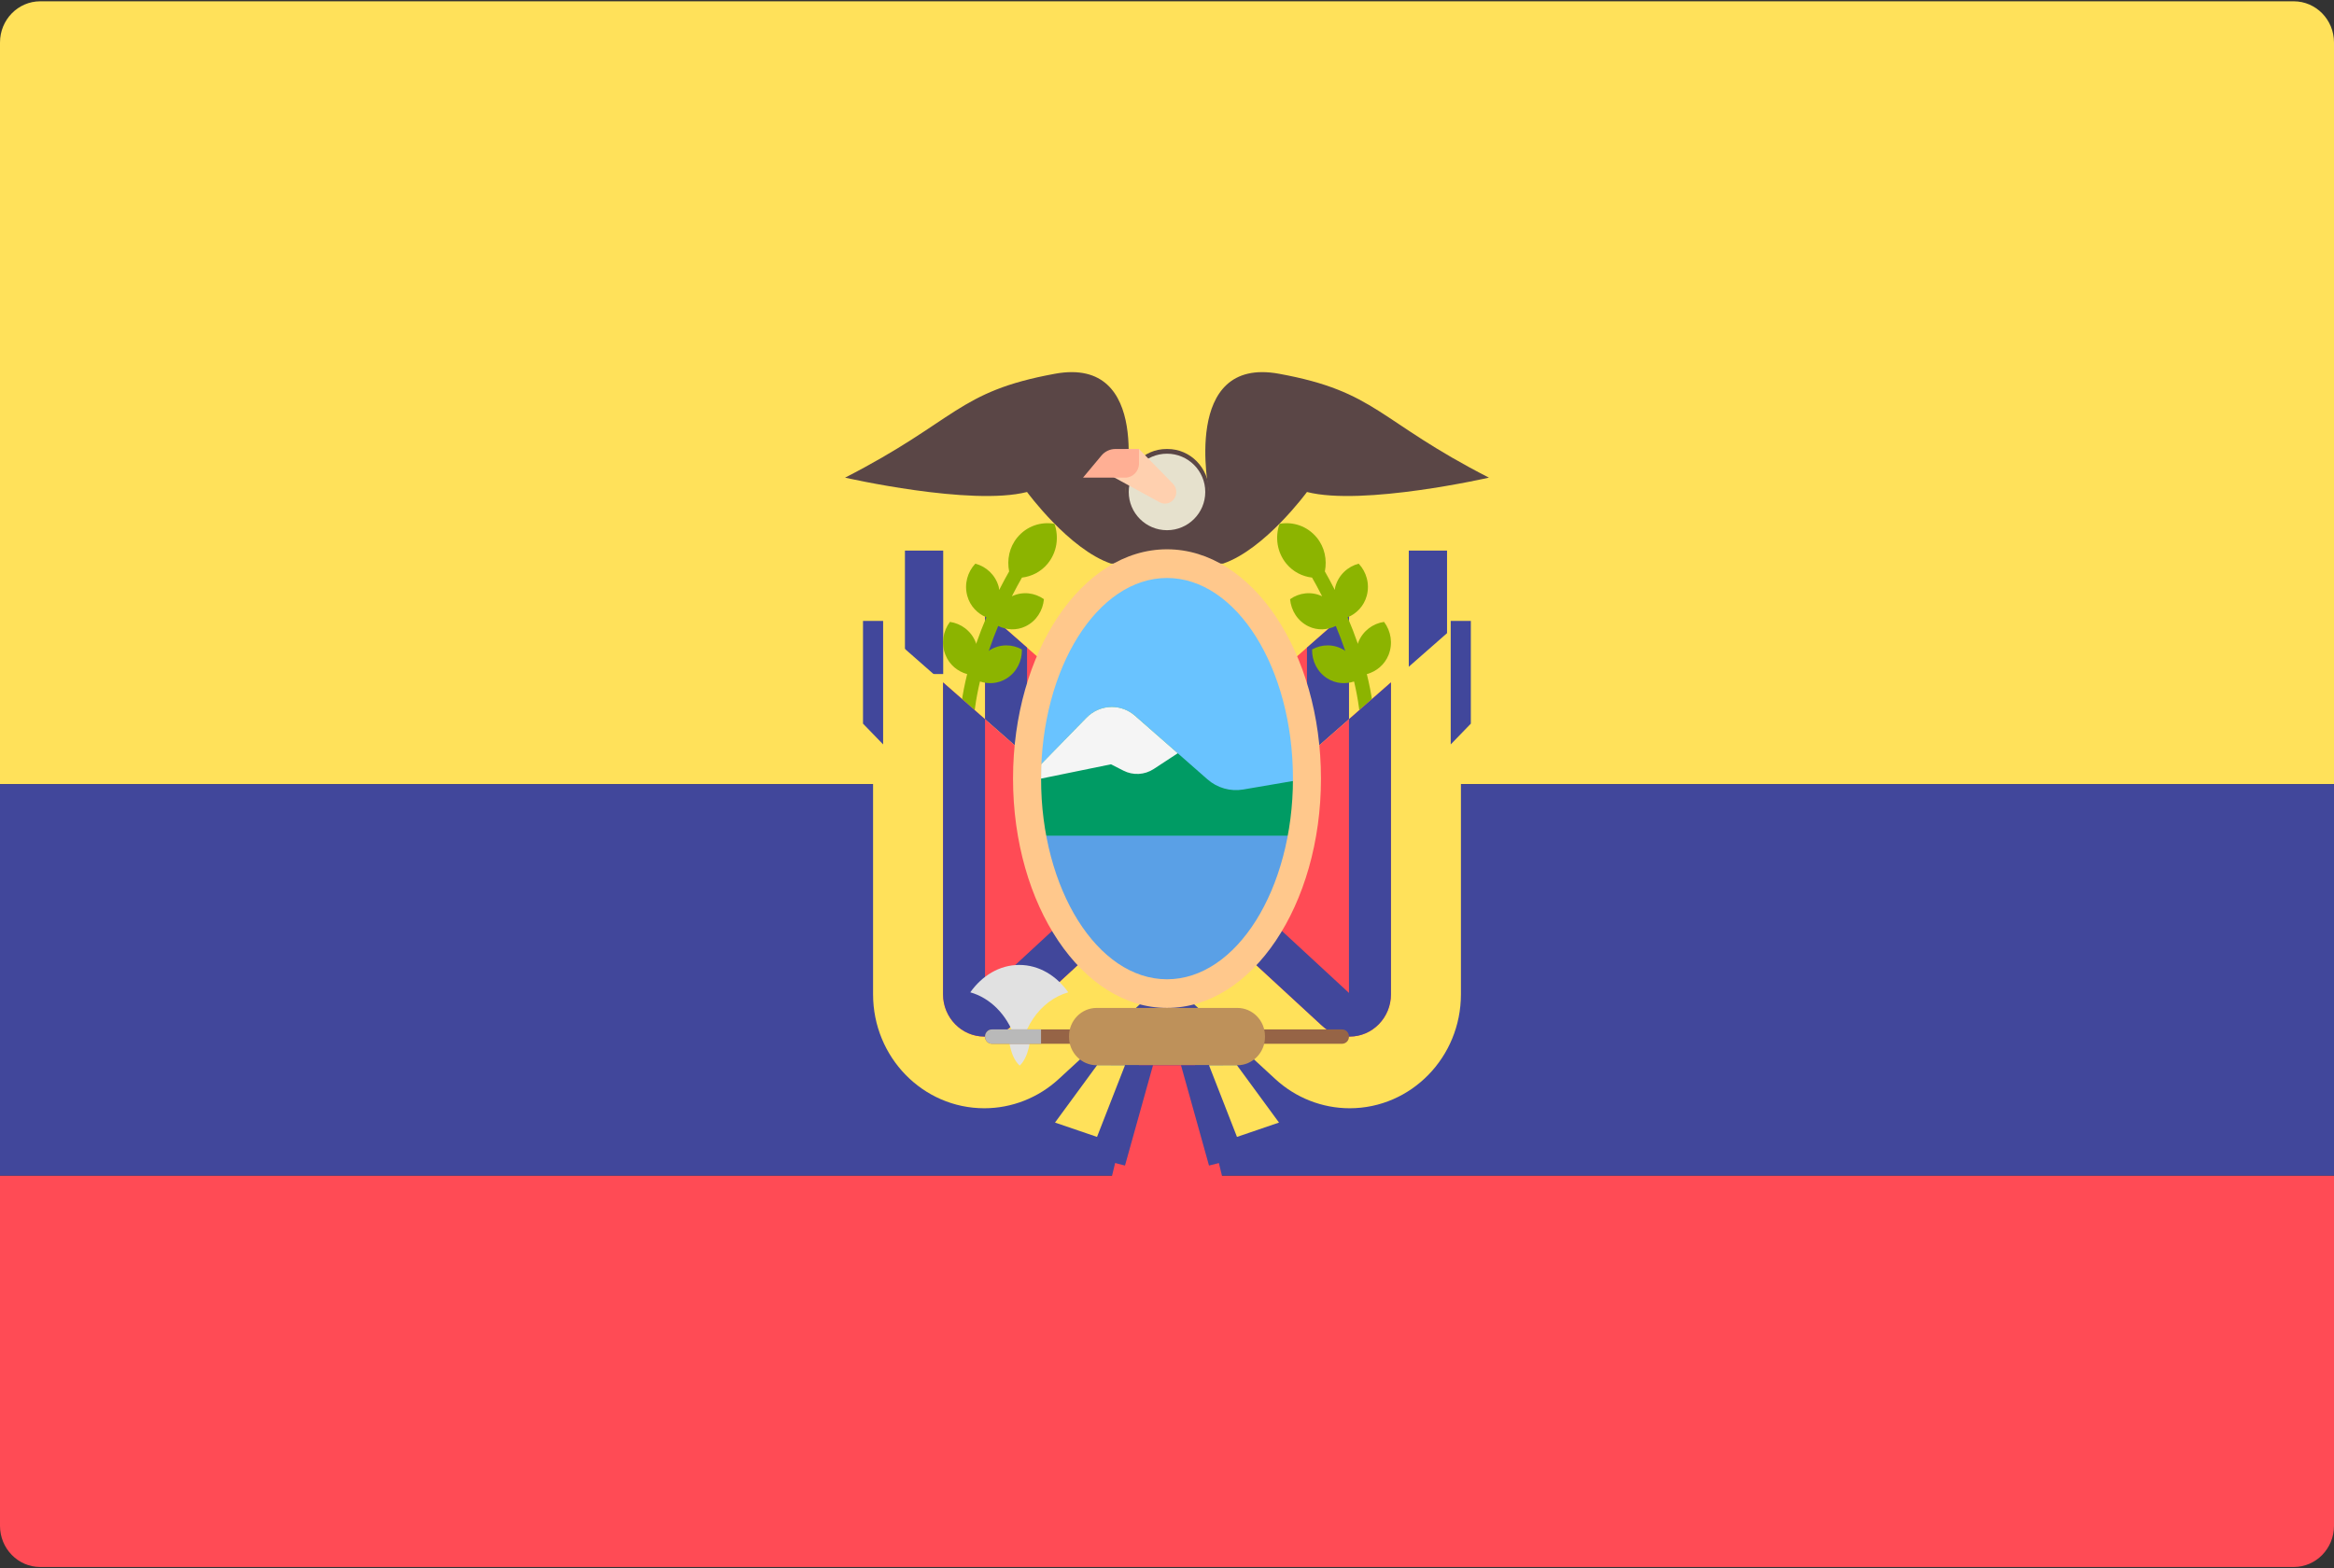 <?xml version="1.0" encoding="UTF-8"?>
<svg width="61px" height="41px" viewBox="0 0 61 41" version="1.1" xmlns="http://www.w3.org/2000/svg" xmlns:xlink="http://www.w3.org/1999/xlink">
    <rect x="0" y="0" width="61" height="41" fill="#333333" stroke="none"/>
    <title>78B36945-C62C-447F-952A-A814BF208A15</title>
    <g id="Auto-assign-Emails-v3" stroke="none" stroke-width="1" fill="none" fill-rule="evenodd">
        <g id="Matific-games-Select-Country-" transform="translate(-202, -971)" fill-rule="nonzero">
            <g id="ecuador" transform="translate(202, 971)">
                <path d="M61,30.733 L0,30.733 L0,39.889 C0,40.484 0.471,40.966 1.052,40.966 L59.948,40.966 C60.529,40.966 61,40.484 61,39.889 L61,30.733 L61,30.733 Z" id="Path" fill="#FF4B55"></path>
                <path d="M61,20.5 L0,20.5 L0,1.111 C0,0.516 0.471,0.034 1.052,0.034 L59.948,0.034 C60.529,0.034 61,0.516 61,1.111 L61,20.5 L61,20.5 Z" id="Path" fill="#FFE15A"></path>
                <rect id="Rectangle" fill="#41479B" x="0" y="20.5" width="61" height="10.233"></rect>
                <path d="M29.402,21.105 L37.085,14.36 L37.085,24.121 C37.085,25.766 35.783,27.099 34.177,27.099 L34.177,27.099 C33.458,27.099 32.765,26.827 32.231,26.335 L29.402,23.727 L29.402,21.105 L29.402,21.105 Z" id="Path" fill="#FFE15A"></path>
                <path d="M33.455,24.942 L31.232,22.893 L31.232,19.499 L35.256,15.966 L35.256,18.434 L35.256,24.121 C35.256,24.73 34.772,25.226 34.177,25.226 C33.91,25.226 33.653,25.125 33.455,24.942 Z" id="Path" fill="#FF4B55"></path>
                <path d="M32.329,18.536 L32.329,22.394 L34.158,24.085 L34.158,18.41 L34.158,16.93 L35.256,15.966 L35.256,18.434 L35.256,24.121 C35.256,24.73 34.772,25.226 34.177,25.226 C33.91,25.226 33.653,25.125 33.455,24.942 L31.232,22.893 L31.232,19.499 L32.329,18.536 Z" id="Path" fill="#41479B"></path>
                <path d="M31.598,21.105 L23.915,14.36 L23.915,24.121 C23.915,25.766 25.217,27.099 26.823,27.099 L26.823,27.099 C27.542,27.099 28.235,26.827 28.769,26.335 L31.598,23.727 L31.598,21.105 Z" id="Path" fill="#FFE15A"></path>
                <path d="M27.545,24.942 L29.768,22.893 L29.768,19.499 L25.744,15.966 L25.744,18.434 L25.744,24.121 C25.744,24.73 26.228,25.226 26.823,25.226 C27.09,25.226 27.347,25.125 27.545,24.942 Z" id="Path" fill="#FF4B55"></path>
                <g id="Group" transform="translate(23.59, 14.277)" fill="#41479B">
                    <path d="M5.081,4.259 L5.081,8.117 L3.252,9.808 L3.252,4.134 L3.252,2.653 L2.155,1.69 L2.155,4.157 L2.155,9.844 C2.155,10.454 2.639,10.949 3.233,10.949 C3.5,10.949 3.757,10.849 3.955,10.666 L6.179,8.616 L6.179,5.222 L5.081,4.259 Z" id="Path"></path>
                    <rect id="Rectangle" x="13.229" y="0.117" width="1" height="3.227"></rect>
                    <rect id="Rectangle" x="0.061" y="0.117" width="1" height="3.227"></rect>
                </g>
                <g id="Group" transform="translate(22.041, 9.64)" fill="#5A4646">
                    <path d="M7.361,3.222 C7.361,3.222 8.093,-0.337 5.532,0.131 C2.972,0.599 2.972,1.348 0.045,2.847 C0.045,2.847 3.337,3.597 4.801,3.222 C4.801,3.222 5.898,4.721 6.996,5.095 L8.093,5.095 L7.361,3.222 Z" id="Path"></path>
                    <path d="M9.557,3.222 C9.557,3.222 8.825,-0.337 11.386,0.131 C13.946,0.599 13.946,1.348 16.873,2.847 C16.873,2.847 13.58,3.597 12.117,3.222 C12.117,3.222 11.02,4.721 9.922,5.095 L8.825,5.095 L9.557,3.222 Z" id="Path"></path>
                    <path d="M9.557,5.095 L7.362,5.095 L7.362,3.208 C7.362,2.595 7.847,2.098 8.446,2.098 L8.473,2.098 C9.071,2.098 9.557,2.595 9.557,3.208 L9.557,5.095 L9.557,5.095 Z" id="Path"></path>
                </g>
                <ellipse id="Oval" fill="#E6E1CD" cx="30.5" cy="12.861" rx="1" ry="1"></ellipse>
                <path d="M28.93,12.378 L30.306,13.13 C30.421,13.194 30.563,13.172 30.656,13.077 L30.656,13.077 C30.772,12.958 30.772,12.766 30.656,12.647 L29.768,11.738 L29.555,11.738 C29.21,11.738 28.93,12.024 28.93,12.378 L28.93,12.378 Z" id="Path" fill="#FFD0AF"></path>
                <path d="M29.407,12.487 L28.305,12.487 L28.787,11.909 C28.878,11.801 29.01,11.738 29.15,11.738 L29.768,11.738 L29.768,12.117 C29.768,12.321 29.607,12.487 29.407,12.487 Z" id="Path" fill="#FFAF94"></path>
                <g id="Group" transform="translate(24.543, 13.667)" fill="#8CB400">
                    <path d="M9.077,1.07 C8.83,0.77 8.777,0.372 8.898,0.027 C9.25,-0.036 9.623,0.085 9.87,0.385 C10.081,0.641 10.142,0.967 10.083,1.272 C10.156,1.399 10.245,1.563 10.343,1.756 C10.348,1.729 10.347,1.701 10.355,1.674 C10.441,1.363 10.682,1.143 10.967,1.069 C11.171,1.286 11.262,1.603 11.176,1.913 C11.102,2.18 10.911,2.374 10.678,2.472 C10.77,2.688 10.861,2.921 10.946,3.166 C10.951,3.152 10.951,3.137 10.957,3.123 C11.076,2.824 11.339,2.633 11.63,2.591 C11.809,2.829 11.867,3.154 11.748,3.454 C11.643,3.715 11.427,3.888 11.18,3.956 C11.307,4.47 11.392,5.016 11.392,5.565 L11.026,5.565 C11.026,5.086 10.954,4.607 10.846,4.149 C10.62,4.223 10.368,4.207 10.149,4.07 C9.883,3.903 9.742,3.609 9.749,3.311 C10.005,3.169 10.325,3.164 10.591,3.331 C10.601,3.337 10.607,3.346 10.617,3.353 C10.538,3.122 10.455,2.903 10.369,2.698 C10.15,2.804 9.891,2.821 9.654,2.707 C9.371,2.57 9.2,2.294 9.174,1.997 C9.413,1.828 9.729,1.787 10.011,1.921 C9.91,1.723 9.82,1.557 9.748,1.433 C9.496,1.403 9.254,1.284 9.077,1.07 Z" id="Path"></path>
                    <path d="M2.837,1.07 C3.084,0.77 3.137,0.372 3.016,0.027 C2.664,-0.036 2.291,0.085 2.044,0.385 C1.833,0.641 1.772,0.967 1.831,1.272 C1.758,1.399 1.669,1.563 1.571,1.756 C1.566,1.729 1.567,1.701 1.559,1.674 C1.473,1.363 1.232,1.143 0.947,1.069 C0.743,1.286 0.652,1.603 0.738,1.913 C0.812,2.18 1.003,2.374 1.236,2.472 C1.144,2.688 1.053,2.921 0.968,3.166 C0.963,3.152 0.963,3.137 0.957,3.123 C0.838,2.824 0.575,2.633 0.284,2.591 C0.105,2.829 0.047,3.154 0.167,3.454 C0.271,3.715 0.487,3.888 0.734,3.956 C0.607,4.47 0.523,5.016 0.523,5.565 L0.889,5.565 C0.889,5.086 0.96,4.607 1.069,4.149 C1.294,4.223 1.547,4.207 1.765,4.07 C2.031,3.903 2.172,3.609 2.165,3.311 C1.909,3.169 1.589,3.164 1.323,3.331 C1.313,3.337 1.307,3.346 1.298,3.353 C1.376,3.122 1.459,2.903 1.545,2.698 C1.765,2.804 2.023,2.821 2.26,2.707 C2.543,2.57 2.714,2.294 2.74,1.997 C2.501,1.828 2.185,1.787 1.903,1.921 C2.004,1.723 2.095,1.557 2.166,1.433 C2.418,1.403 2.66,1.284 2.837,1.07 Z" id="Path"></path>
                </g>
                <path d="M30.5,22.978 L22.818,16.234 L22.818,25.994 C22.818,27.639 24.12,28.973 25.726,28.973 L25.726,28.973 C26.444,28.973 27.137,28.7 27.671,28.208 L30.5,25.601 L30.5,22.978 Z" id="Path" fill="#FFE15A"></path>
                <path d="M26.448,26.816 L28.671,24.766 L28.671,21.372 L24.647,17.84 L24.647,20.307 L24.647,25.994 C24.647,26.604 25.131,27.099 25.726,27.099 C25.993,27.099 26.249,26.999 26.448,26.816 Z" id="Path" fill="#FF4B55"></path>
                <path d="M27.573,20.409 L27.573,24.267 L25.744,25.958 L25.744,20.284 L25.744,18.803 L24.647,17.84 L24.647,20.307 L24.647,25.994 C24.647,26.604 25.131,27.099 25.726,27.099 C25.993,27.099 26.249,26.999 26.448,26.816 L28.671,24.766 L28.671,21.372 L27.573,20.409 Z" id="Path" fill="#41479B"></path>
                <path d="M30.5,22.978 L38.182,16.234 L38.182,25.994 C38.182,27.639 36.88,28.973 35.274,28.973 L35.274,28.973 C34.556,28.973 33.863,28.7 33.329,28.208 L30.5,25.601 L30.5,22.978 Z" id="Path" fill="#FFE15A"></path>
                <path d="M34.552,26.816 L32.329,24.766 L32.329,21.372 L36.353,17.84 L36.353,20.307 L36.353,25.994 C36.353,26.604 35.869,27.099 35.274,27.099 C35.007,27.099 34.751,26.999 34.552,26.816 Z" id="Path" fill="#FF4B55"></path>
                <path d="M33.427,20.409 L33.427,24.267 L35.256,25.958 L35.256,20.284 L35.256,18.803 L36.353,17.84 L36.353,20.307 L36.353,25.994 C36.353,26.604 35.869,27.099 35.274,27.099 C35.007,27.099 34.751,26.999 34.552,26.816 L32.329,24.766 L32.329,21.372 L33.427,20.409 Z" id="Path" fill="#41479B"></path>
                <ellipse id="Oval" fill="#69C3FF" cx="30.5" cy="20.355" rx="3.658" ry="5.62"></ellipse>
                <path d="M27.208,21.854 L33.792,21.854 L34.158,20.355 L32.491,20.64 C32.157,20.697 31.815,20.6 31.557,20.374 L29.665,18.712 C29.496,18.564 29.28,18.482 29.057,18.482 L29.057,18.482 C28.81,18.482 28.573,18.583 28.398,18.762 L27.208,19.981 L27.208,21.854 L27.208,21.854 Z" id="Path" fill="#009B64"></path>
                <path d="M30.153,20.104 L30.781,19.692 L29.664,18.712 C29.495,18.563 29.28,18.482 29.057,18.482 L29.057,18.482 C28.81,18.482 28.572,18.583 28.397,18.762 L27.207,19.981 L27.207,20.355 L29.036,19.981 L29.36,20.146 C29.613,20.276 29.914,20.26 30.153,20.104 Z" id="Path" fill="#F5F5F5"></path>
                <polygon id="Path" fill="#5AA0E6" points="27.208 21.854 27.573 24.102 29.402 25.975 30.5 25.975 31.963 25.601 33.427 24.102 33.792 21.854"></polygon>
                <path d="M30.5,26.35 C28.281,26.35 26.476,23.661 26.476,20.355 C26.476,17.05 28.281,14.36 30.5,14.36 C32.719,14.36 34.524,17.05 34.524,20.355 C34.524,23.661 32.719,26.35 30.5,26.35 Z M30.5,15.11 C28.685,15.11 27.208,17.463 27.208,20.355 C27.208,23.248 28.685,25.601 30.5,25.601 C32.315,25.601 33.792,23.248 33.792,20.355 C33.792,17.463 32.315,15.11 30.5,15.11 Z" id="Shape" fill="#FFC88C"></path>
                <g id="Group" transform="translate(25.258, 25.137)" fill="#E1E1E1">
                    <path d="M2.661,0.805 C2.355,0.371 1.898,0.089 1.381,0.089 C0.864,0.089 0.408,0.371 0.101,0.805 C0.624,0.953 1.052,1.388 1.255,1.961 C1.336,2.192 1.381,2.446 1.381,2.712 C1.381,1.785 1.928,1.013 2.661,0.805 Z" id="Path"></path>
                    <path d="M1.672,1.987 C1.672,1.987 1.643,2.486 1.393,2.721 L1.383,2.712 C1.132,2.478 1.104,1.978 1.104,1.978 L1.672,1.987 Z" id="Path"></path>
                </g>
                <path d="M35.075,27.287 L25.925,27.287 C25.825,27.287 25.744,27.204 25.744,27.102 L25.744,27.097 C25.744,26.995 25.825,26.912 25.925,26.912 L35.075,26.912 C35.175,26.912 35.256,26.995 35.256,27.097 L35.256,27.102 C35.256,27.204 35.175,27.287 35.075,27.287 Z" id="Path" fill="#966446"></path>
                <path d="M32.338,27.849 L28.662,27.849 C28.263,27.849 27.939,27.517 27.939,27.108 L27.939,27.09 C27.939,26.681 28.263,26.35 28.662,26.35 L32.338,26.35 C32.737,26.35 33.061,26.681 33.061,27.09 L33.061,27.108 C33.061,27.517 32.737,27.849 32.338,27.849 Z" id="Path" fill="#BE915A"></path>
                <path d="M27.208,26.912 L25.927,26.912 C25.826,26.912 25.745,26.996 25.745,27.099 C25.745,27.203 25.826,27.287 25.927,27.287 L27.208,27.287 L27.208,26.912 Z" id="Path" fill="#B9B9B9"></path>
                <polygon id="Path" fill="#FF4B55" points="30.5 27.849 30.5 31.272 29.037 30.846 29.768 27.849"></polygon>
                <polygon id="Path" fill="#41479B" points="30.134 27.849 29.402 30.471 27.939 30.097 29.037 27.849"></polygon>
                <polygon id="Path" fill="#FFE15A" points="28.671 27.849 27.573 29.347 28.671 29.722 29.402 27.849"></polygon>
                <polygon id="Path" fill="#FF4B55" points="30.5 27.849 30.5 31.272 31.963 30.846 31.232 27.849"></polygon>
                <polygon id="Path" fill="#41479B" points="30.866 27.849 31.598 30.471 33.061 30.097 31.963 27.849"></polygon>
                <polygon id="Path" fill="#FFE15A" points="32.329 27.849 33.427 29.347 32.329 29.722 31.598 27.849"></polygon>
                <g id="Group" transform="translate(22.518, 16.229)" fill="#41479B">
                    <polygon id="Path" points="0.563 3.232 0.037 2.689 0.037 0.004 0.563 0.004"></polygon>
                    <polygon id="Path" points="15.923 2.689 15.397 3.232 15.397 0.004 15.923 0.004"></polygon>
                </g>
            </g>
        </g>
    </g>
</svg>